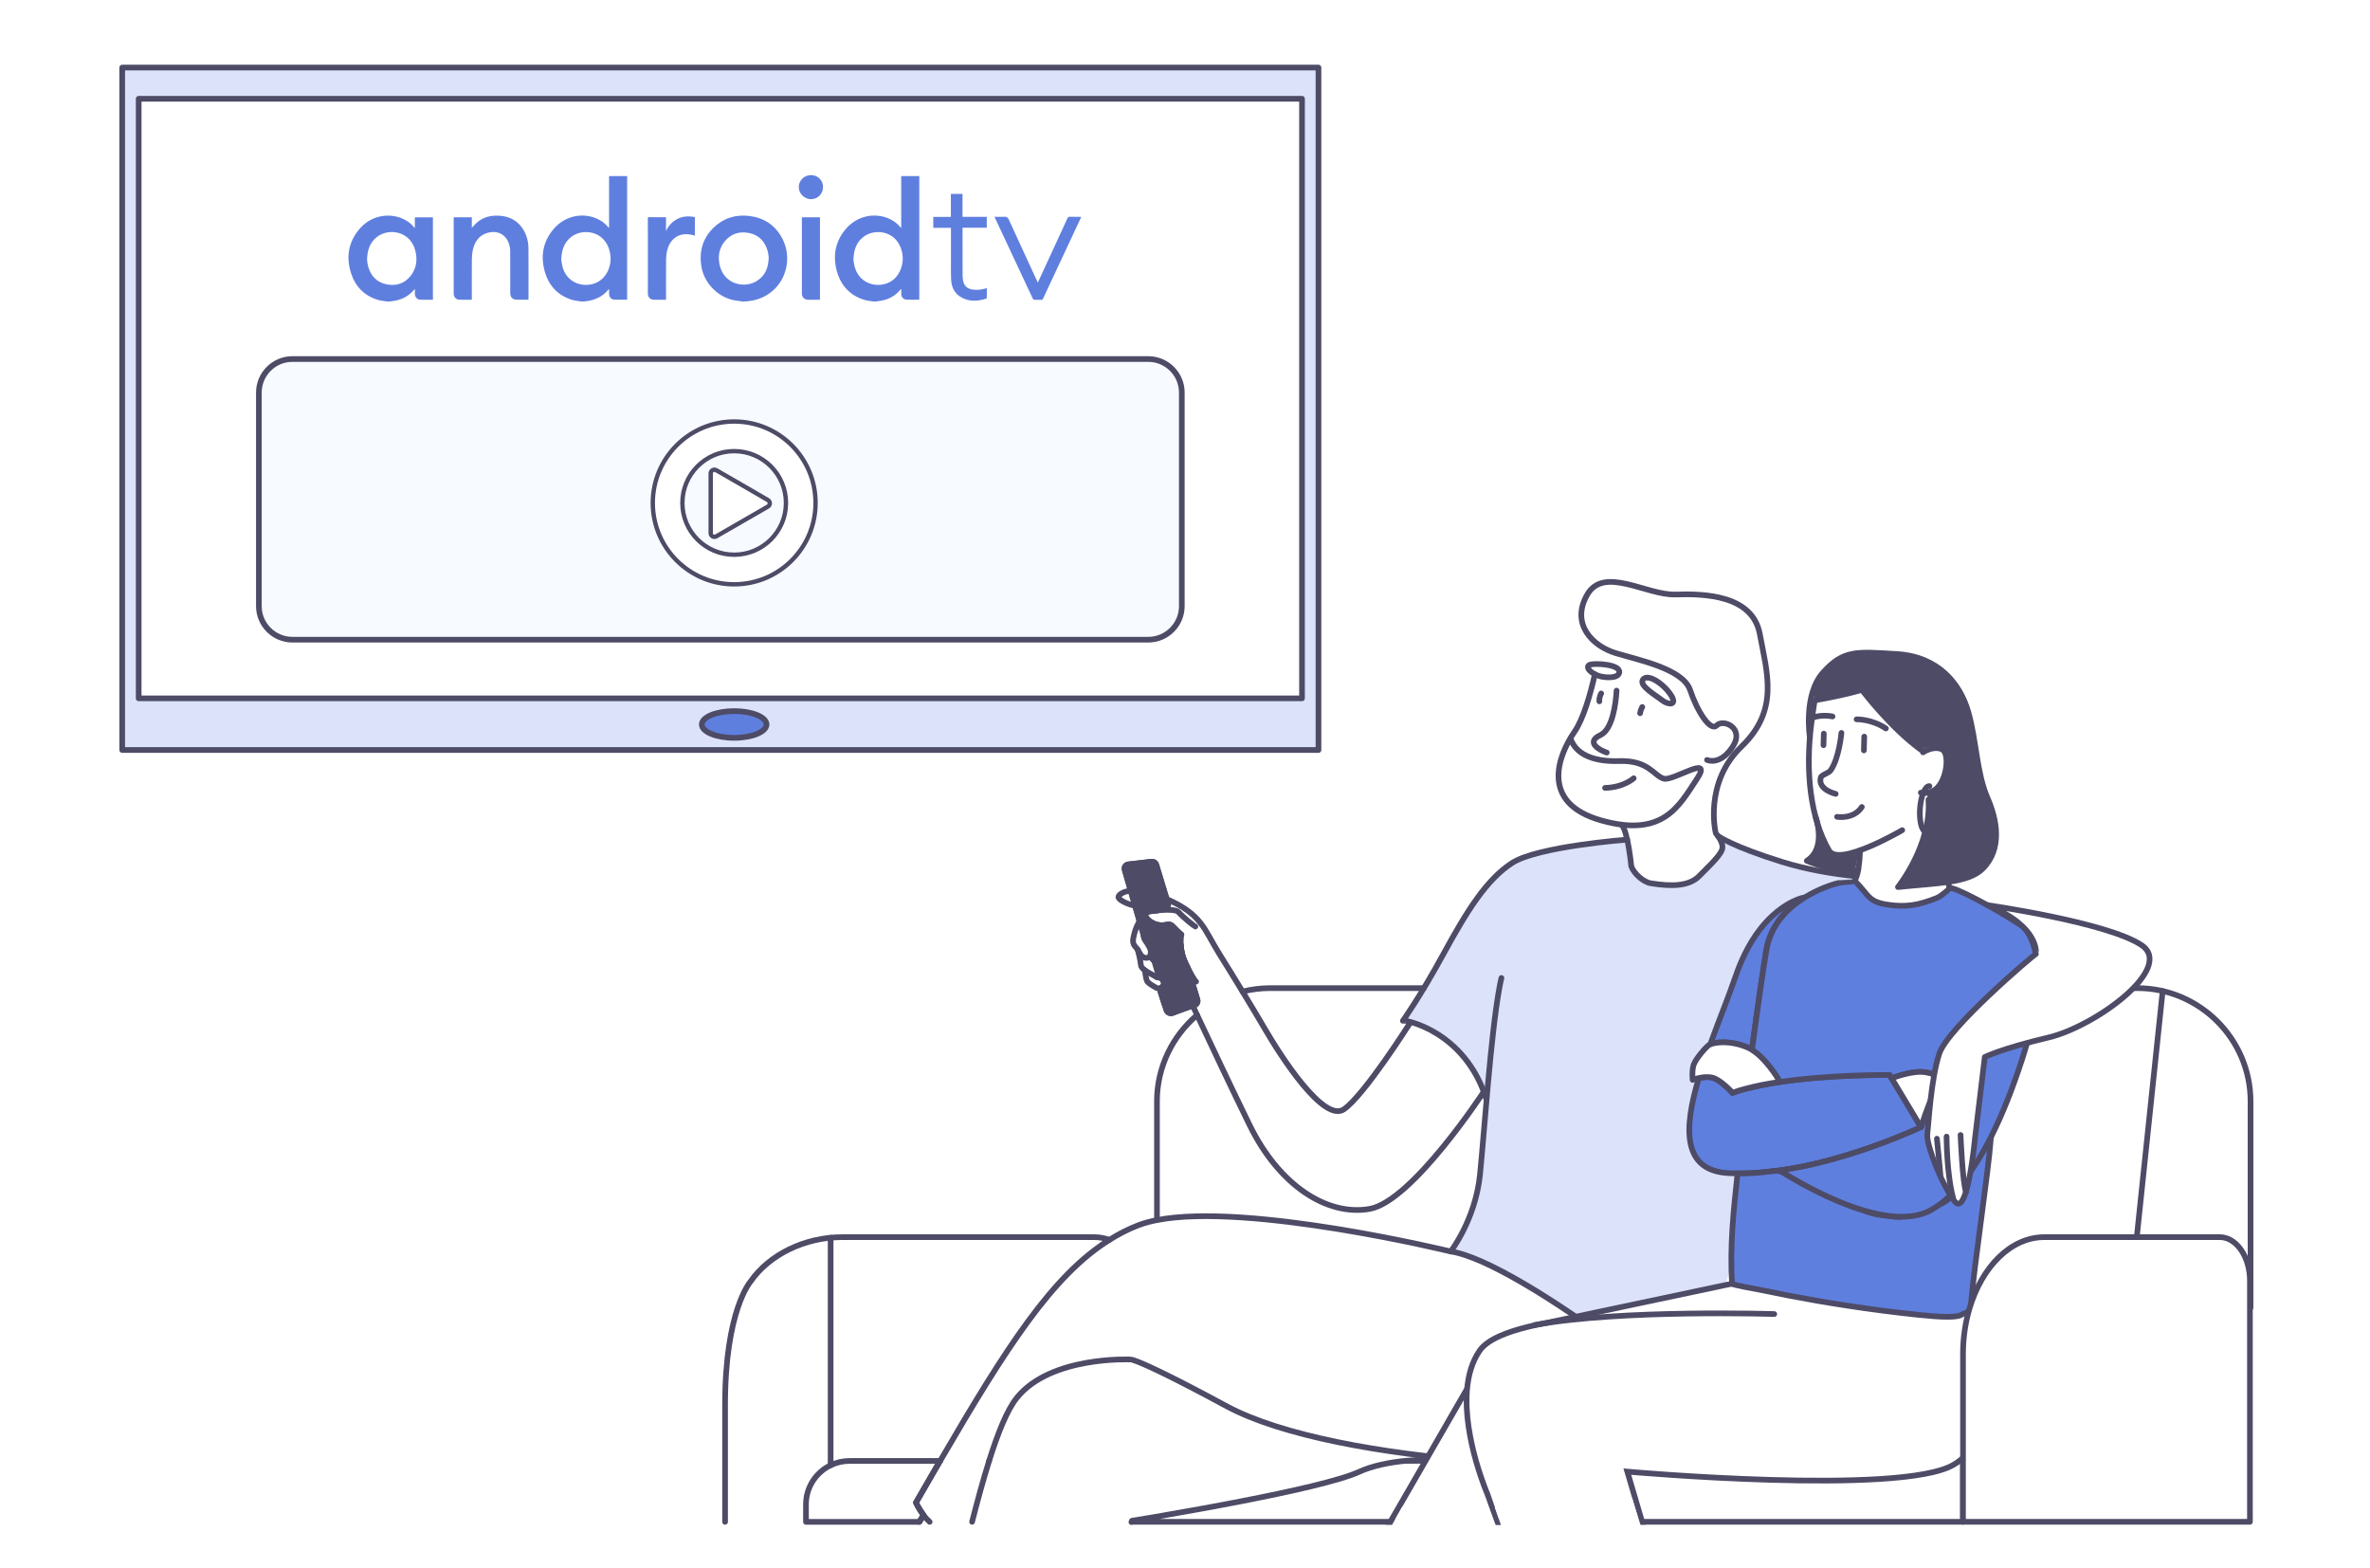 <svg width="544" height="360" viewBox="0 0 544 360" fill="none" xmlns="http://www.w3.org/2000/svg">
<path d="M544 0H0V360H544V0Z" fill="white"/>
<path d="M333.84 287.26C333.84 287.26 339.8 277.8 340.02 270.85L341.85 250.59L340.6 249.68C340.6 249.68 336.1 236.62 322.93 233.99L337.39 209.21C337.39 209.21 344.81 195.51 356.58 195.56C356.58 195.56 368.46 192.87 372.76 193.14C372.76 193.14 374.13 195.72 374.09 198.73C374.09 198.73 375.23 203.92 384.1 203.61C384.1 203.61 389.31 203.74 395.17 196.24L395.81 193.12C395.81 193.12 416.61 201.04 425.21 201.68L394.84 298.61L347.76 312.93L333.84 287.26Z" fill="#DBE2F9"/>
<path d="M360.41 302.26C360.41 302.26 350.7 303.42 344.21 306.39C341.62 307.56 339.54 309.03 338.8 310.83C338.8 310.83 337.59 312.09 336.3 318.87L326.98 334.15L326.97 334.16C326.96 334.15 326.96 334.16 326.96 334.16L324.2 335C324.2 335 319.04 334.61 308.24 338.73C308.24 338.73 297.51 341.84 285.08 344.57C285.05 344.58 285.02 344.59 285 344.59C279.11 345.89 272.82 347.1 267.13 347.85C267.1 347.86 267.07 347.86 267.05 347.87C264.42 348.21 261.92 348.46 259.63 348.57L259.39 349.33H213.63C212.1 347.95 210.96 346.37 210.94 344.71L227.03 317.3C227.03 317.3 244.1 284.94 265.26 280.13C265.36 280.1 265.45 280.08 265.56 280.07C265.62 280.06 265.68 280.04 265.74 280.03C266.51 279.86 267.3 279.74 268.09 279.66C268.2 279.65 268.3 279.63 268.41 279.62C268.41 279.62 287.3 279.07 309.33 282.5C309.44 282.51 309.55 282.53 309.65 282.55C313.09 283.09 316.61 283.74 320.15 284.5C320.22 284.51 320.3 284.53 320.36 284.54C325.04 285.55 329.73 286.75 334.32 288.2C336.16 288.78 337.98 289.4 339.77 290.06C339.77 290.06 344.19 291.77 349.04 294.24C349.06 294.25 349.08 294.26 349.1 294.27C352.14 295.83 355.34 297.67 357.72 299.6C357.72 299.61 357.73 299.61 357.73 299.61C358.85 300.46 359.77 301.37 360.41 302.26Z" fill="white"/>
<path d="M393.47 166.37C393.47 166.37 395.16 164.44 397.7 166.37C397.7 166.37 400.18 167.73 397.9 172.34C397.9 172.34 403.58 168.71 404.87 161.98C404.87 161.98 406.44 157.71 404.51 150.69C404.51 150.69 404.27 142.91 401.08 140.85C401.08 140.85 396.37 135.61 384.35 137.1L372.9 134.2C372.9 134.2 365.64 131.38 363.51 139.48C363.51 139.48 359.84 147.26 374.8 150.65C374.8 150.65 387.5 153.68 388.67 159.18C388.67 159.17 390.87 166.67 393.47 166.37Z" fill="white"/>
<path d="M367.1 148.59L366.42 151.98C366.42 151.98 363.41 152.75 365.8 154.4C365.8 154.4 366.56 156.38 364.49 162.02C364.49 162.02 362.67 167.66 361.01 169.19C361.01 169.19 353.59 178.54 361.74 185.11C361.74 185.11 367.02 189.3 372.74 189.02C372.74 189.02 374.72 194.78 374.63 198.33C374.63 198.33 375.88 203.73 383.7 202.76C383.7 202.76 389.83 203.61 394.83 195.3C394.83 195.3 395.39 192.8 393.3 191.47C393.3 191.47 391.73 182.2 396.12 175.31C396.12 175.31 399.99 168.74 397.13 166.97C397.13 166.97 394.71 165.28 392.9 167.25C392.9 167.25 389.76 165.8 387.26 157.62C387.26 157.62 385.34 153.79 376.71 152.1L367.1 148.59Z" fill="white"/>
<path d="M286.07 228.03C286.07 228.03 287.96 227.26 293.24 227.39L325.81 227.38L321.54 234.2C321.54 234.2 323.13 234.49 322.95 235.33C322.95 235.33 313.03 251.74 308.4 253.99C308.4 253.99 306.87 256.34 302.31 251.85C302.31 251.85 294.25 243.71 289.25 233.59L286.07 228.03Z" fill="white"/>
<path d="M332.99 286.59C332.99 286.59 339.67 279.67 340.1 260.99L340.97 252.37L340.37 251.61C340.37 251.61 330.49 267.53 320.01 275.15C320.01 275.15 312.51 282.85 298.61 273.66C298.61 273.66 292.73 269.59 288.09 261.49L274.55 233.6C274.55 233.6 266.49 240.01 266.29 249.36L266.05 279.63C266.05 279.63 278.48 278.02 289.39 279.55C289.39 279.55 305.23 280.72 321.11 284.39L332.99 286.59Z" fill="white"/>
<path d="M489.99 283.26L495.79 227.98C495.79 227.98 491.96 226.02 489.66 227.47C489.66 227.47 479.74 236.76 465.64 239.83C465.64 239.83 460.64 254.93 457.34 261.37L452.91 298.6C452.91 298.6 460.05 285.26 475.4 283.26H489.99Z" fill="white"/>
<path d="M209.77 344.8L211.47 347.76L210.44 349.32H185.43V344.56C186.8 334.49 195.26 335.75 195.26 335.75H214.85L209.77 344.8Z" fill="white"/>
<path d="M450.17 335.75L450.02 349.32H260.04C263.39 348.81 290.67 344.56 307.1 340.02C307.1 340.02 318 335.37 322.36 335.77L326.6 335.75H450.17Z" fill="white"/>
<path d="M189.94 284.87V335.87C184.67 339.74 184.46 344.58 184.46 344.58V349.31H166.96L166.93 335.34C166.07 318.36 168.12 307.82 168.12 307.82C169.81 285.73 189.94 284.87 189.94 284.87Z" fill="white"/>
<path d="M190.99 335.34V284.1H250C250 284.1 253.23 284.29 253.22 284.9C253.22 284.9 241.53 292.4 224.23 319.91L215.46 335L194.58 334.92C194.58 334.92 193.77 334.75 190.99 335.34Z" fill="white"/>
<path d="M491.12 283.26L496.97 227.61C496.97 227.61 519.6 232.4 516.06 260.89L516.44 283.26H491.12Z" fill="white"/>
<path d="M371.68 154.38C372.05 152.49 366.19 152.16 364.97 152.57C363.75 152.98 364.98 154.57 367.21 155.21C368.46 155.56 371.42 155.79 371.68 154.38Z" stroke="#4D4B66" stroke-width="1.3" stroke-miterlimit="10" stroke-linecap="round" stroke-linejoin="round"/>
<path d="M377.1 156.01C378.15 154.46 381.87 156.95 383.53 159.52C385.18 162.09 382.8 161.78 381.46 160.7C380.11 159.62 376.16 157.4 377.1 156.01Z" stroke="#4D4B66" stroke-width="1.3" stroke-miterlimit="10" stroke-linecap="round" stroke-linejoin="round"/>
<path d="M376.96 162.28C376.72 162.72 376.61 162.94 376.46 163.71" stroke="#4D4B66" stroke-width="1.3" stroke-miterlimit="10" stroke-linecap="round" stroke-linejoin="round"/>
<path d="M367.53 159.17C367.53 159.17 367.02 160 367.11 160.98" stroke="#4D4B66" stroke-width="1.3" stroke-miterlimit="10" stroke-linecap="round" stroke-linejoin="round"/>
<path d="M454.29 226.81H431.82" stroke="#4D4B66" stroke-width="1.3" stroke-miterlimit="10" stroke-linecap="round" stroke-linejoin="round"/>
<path d="M344.63 224.48C344.46 225.18 344.31 225.96 344.15 226.82C342.16 237.7 340.68 260.09 339.71 269.64C338.66 279.94 332.99 287.26 332.99 287.26" stroke="#4D4B66" stroke-width="1.3" stroke-miterlimit="10" stroke-linecap="round" stroke-linejoin="round"/>
<path d="M393.3 319.48C395.72 319.59 397.01 319.11 397.18 319.06C397.63 318.91 398.23 312.64 402.71 299.95C407.19 287.26 411.67 252.76 414.66 245.15C417.65 237.53 431.46 232.31 431.46 232.31L431.65 229.44L431.82 226.82L433.48 201.63C433.48 201.63 420.71 201.48 408.99 197.82C397.63 194.28 394.47 191.98 394.28 191.84C394.27 191.83 394.27 191.83 394.27 191.83" stroke="#4D4B66" stroke-width="1.3" stroke-miterlimit="10" stroke-linecap="round" stroke-linejoin="round"/>
<path d="M262.84 215.77C262.71 215.36 262.6 214.95 262.48 214.56C262.17 213.5 261.86 212.44 261.56 211.41C261.21 210.21 260.87 209.04 260.55 207.92C260.19 206.69 259.86 205.53 259.55 204.47C258.95 202.37 258.45 200.67 258.16 199.64C257.99 199.06 258.39 198.48 258.98 198.41L264.35 197.79C264.81 197.73 265.26 198.02 265.39 198.47L267.79 206.37L267.8 206.38L268.1 207.35C268.26 207.87 267.96 208.43 267.43 208.57C267.28 208.61 267.13 208.65 266.97 208.7C264.58 209.34 263.19 208.82 262.94 209.85C262.7 210.88 264.95 212.68 267.29 212.33C267.29 212.33 267.7 212.28 268.07 212.2C268.4 212.13 268.74 212.24 268.97 212.48C269.19 212.71 269.48 213.01 269.79 213.32C269.91 213.43 269.99 213.58 270.04 213.73L271.04 216.99C271.04 217 271.04 217 271.04 217C271.12 218.22 271.43 219.78 272.27 221.44C272.38 221.66 272.49 221.86 272.59 222.06L274.85 229.48C275 229.99 274.72 230.53 274.22 230.69C274.09 230.73 273.94 230.78 273.78 230.83C272.47 231.26 270.38 232.04 269.15 232.51C268.59 232.73 267.97 232.44 267.76 231.87C267.44 230.96 266.94 229.49 266.37 227.62C266.26 227.24 266.36 226.81 266.68 226.58C267 226.35 267.22 225.99 267.14 225.6C267.07 225.24 266.92 224.95 266.74 224.72C266.56 224.49 266.28 224.4 265.99 224.39C265.79 224.38 265.56 224.31 265.34 224.18" fill="#4D4B66"/>
<path d="M262.84 215.77C262.71 215.36 262.6 214.95 262.48 214.56C262.17 213.5 261.86 212.44 261.56 211.41C261.21 210.21 260.87 209.04 260.55 207.92C260.19 206.69 259.86 205.53 259.55 204.47C258.95 202.37 258.45 200.67 258.16 199.64C257.99 199.06 258.39 198.48 258.98 198.41L264.35 197.79C264.81 197.73 265.26 198.02 265.39 198.47L267.79 206.37L267.8 206.38L268.1 207.35C268.26 207.87 267.96 208.43 267.43 208.57C267.28 208.61 267.13 208.65 266.97 208.7C264.58 209.34 263.19 208.82 262.94 209.85C262.7 210.88 264.95 212.68 267.29 212.33C267.29 212.33 267.7 212.28 268.07 212.2C268.4 212.13 268.74 212.24 268.97 212.48C269.19 212.71 269.48 213.01 269.79 213.32C269.91 213.43 269.99 213.58 270.04 213.73L271.04 216.99C271.04 217 271.04 217 271.04 217C271.12 218.22 271.43 219.78 272.27 221.44C272.38 221.66 272.49 221.86 272.59 222.06L274.85 229.48C275 229.99 274.72 230.53 274.22 230.69C274.09 230.73 273.94 230.78 273.78 230.83C272.47 231.26 270.38 232.04 269.15 232.51C268.59 232.73 267.97 232.44 267.76 231.87C267.44 230.96 266.94 229.49 266.37 227.62C266.26 227.24 266.36 226.81 266.68 226.58C267 226.35 267.22 225.99 267.14 225.6C267.07 225.24 266.92 224.95 266.74 224.72C266.56 224.49 266.28 224.4 265.99 224.39C265.79 224.38 265.56 224.31 265.34 224.18" stroke="#4D4B66" stroke-width="1.3" stroke-miterlimit="10"/>
<path d="M262.84 215.77C262.71 215.36 262.6 214.95 262.48 214.56C262.17 213.5 261.86 212.44 261.56 211.41C261.21 210.21 260.87 209.04 260.55 207.92C260.19 206.69 259.86 205.53 259.55 204.47C258.95 202.37 258.45 200.67 258.16 199.64C257.99 199.06 258.39 198.48 258.98 198.41L264.35 197.79C264.81 197.73 265.26 198.02 265.39 198.47L267.79 206.37L267.8 206.38L268.1 207.35C268.26 207.87 267.96 208.43 267.43 208.57C267.28 208.61 267.13 208.65 266.97 208.7C264.58 209.34 263.19 208.82 262.94 209.85C262.7 210.88 264.95 212.68 267.29 212.33C267.29 212.33 267.7 212.28 268.07 212.2C268.4 212.13 268.74 212.24 268.97 212.48C269.19 212.71 269.48 213.01 269.79 213.32C269.91 213.43 269.99 213.58 270.04 213.73L271.04 216.99C271.04 217 271.04 217 271.04 217C271.12 218.22 271.43 219.78 272.27 221.44C272.38 221.66 272.49 221.86 272.59 222.06L274.85 229.48C275 229.99 274.72 230.53 274.22 230.69C274.09 230.73 273.94 230.78 273.78 230.83C272.47 231.26 270.38 232.04 269.15 232.51C268.59 232.73 267.97 232.44 267.76 231.87C267.44 230.96 266.94 229.49 266.37 227.62C266.26 227.24 266.36 226.81 266.68 226.58C267 226.35 267.22 225.99 267.14 225.6C267.07 225.24 266.92 224.95 266.74 224.72C266.56 224.49 266.28 224.4 265.99 224.39C265.79 224.38 265.56 224.31 265.34 224.18" stroke="#4D4B66" stroke-width="1.3" stroke-miterlimit="10" stroke-linecap="round" stroke-linejoin="round"/>
<path d="M260.74 207.95C260.68 207.94 260.62 207.94 260.56 207.91C258.8 207.59 256.51 206.47 256.73 205.79C256.85 205.42 257.65 204.62 259.56 204.45" stroke="#4D4B66" stroke-width="1.3" stroke-miterlimit="10" stroke-linecap="round" stroke-linejoin="round"/>
<path d="M274.54 225.31C274.54 225.31 274.21 225.25 272.59 222.07C272.59 222.07 271.04 219.33 271.05 216.99C270.94 215.46 271.19 214.48 271.19 214.48C270.87 214.3 269.45 212.9 269.02 212.47" stroke="#4D4B66" stroke-width="1.3" stroke-miterlimit="10" stroke-linecap="round" stroke-linejoin="round"/>
<path d="M262.85 209.41C264 209.14 269.55 208.3 270.51 209.36C271.79 210.77 274.13 212.59 274.38 212.67" stroke="#4D4B66" stroke-width="1.3" stroke-miterlimit="10" stroke-linecap="round" stroke-linejoin="round"/>
<path d="M262.49 214.56C262.34 215.35 263.45 216.56 263.93 217.6C264.23 218.22 264.24 219.01 263.92 219.48C263.72 219.79 263.37 219.95 262.87 219.85C261.82 219.61 261.67 218.77 261.13 217.96C261.03 217.81 260.91 217.65 260.77 217.5C259.89 216.57 259.94 215.93 260.39 214.21C260.67 213.11 261.21 212.05 261.55 211.41" stroke="#4D4B66" stroke-width="1.3" stroke-miterlimit="10" stroke-linecap="round" stroke-linejoin="round"/>
<path d="M264.16 218.62C264.16 218.62 264.01 219.33 264.32 219.94C264.64 220.55 266.52 221.59 267.1 222.62C267.51 223.32 267.07 224.15 266.37 224.36" stroke="#4D4B66" stroke-width="1.3" stroke-miterlimit="10" stroke-linecap="round" stroke-linejoin="round"/>
<path d="M265.32 224.18C264.6 223.75 263.53 223.25 262.78 222.7C262.27 222.32 261.89 221.92 261.87 221.49C261.81 220.43 261.14 217.95 261.14 217.95" stroke="#4D4B66" stroke-width="1.3" stroke-miterlimit="10" stroke-linecap="round" stroke-linejoin="round"/>
<path d="M262.79 222.7C262.79 222.7 262.99 224.35 263.21 225.01C263.44 225.69 264.68 226.28 265.38 226.72C265.6 226.85 265.86 226.87 266.12 226.83" stroke="#4D4B66" stroke-width="1.3" stroke-miterlimit="10" stroke-linecap="round" stroke-linejoin="round"/>
<path d="M166.43 349.32V322.49C166.43 300.77 172.26 294.18 172.26 294.18C176.56 287.94 184.79 283.97 193.28 283.97H251.18C252.4 283.97 253.55 284.19 254.63 284.6" stroke="#4D4B66" stroke-width="1.3" stroke-miterlimit="10" stroke-linecap="round" stroke-linejoin="round"/>
<path d="M190.66 336.31V284.1" stroke="#4D4B66" stroke-width="1.3" stroke-miterlimit="10" stroke-linecap="round" stroke-linejoin="round"/>
<path d="M215.79 335.33C215.34 336.1 214.9 336.87 214.44 337.65C213.99 338.43 213.53 339.23 213.07 340.02C212.61 340.81 212.15 341.62 211.68 342.43C211.21 343.24 210.73 344.07 210.25 344.9C210.25 344.9 210.77 346.11 211.97 347.75C211.97 347.75 211.97 347.75 211.97 347.76C211.92 347.84 211.59 348.41 211.05 349.32H185V345.3C185 341.36 187.32 337.93 190.67 336.32H190.68C191.98 335.69 193.43 335.34 194.96 335.34H215.79V335.33Z" stroke="#4D4B66" stroke-width="1.3" stroke-miterlimit="10" stroke-linecap="round" stroke-linejoin="round"/>
<path d="M273.77 230.83C274.08 231.48 274.41 232.21 274.78 232.99C277.77 239.35 282.58 249.56 286.85 258.28C293.62 272.12 304.62 279.18 314.37 277.49C324.12 275.8 340.6 250.56 340.6 250.56" stroke="#4D4B66" stroke-width="1.3" stroke-miterlimit="10" stroke-linecap="round" stroke-linejoin="round"/>
<path d="M267.81 206.37C275.92 209.91 276.37 213.32 279.8 218.82C281.55 221.63 283.39 224.59 285.21 227.6C286.97 230.48 288.72 233.41 290.41 236.29C293.84 242.19 303.83 257.88 308.51 254.6C313.19 251.32 323.54 234.99 323.54 234.99" stroke="#4D4B66" stroke-width="1.3" stroke-miterlimit="10" stroke-linecap="round" stroke-linejoin="round"/>
<path d="M285.2 227.6C287.23 227.09 289.36 226.81 291.56 226.81H326.84" stroke="#4D4B66" stroke-width="1.3" stroke-miterlimit="10" stroke-linecap="round" stroke-linejoin="round"/>
<path d="M265.56 280.04V252.81C265.56 244.9 269.15 237.78 274.77 233" stroke="#4D4B66" stroke-width="1.3" stroke-miterlimit="10" stroke-linecap="round" stroke-linejoin="round"/>
<path d="M489.2 226.81H490.59C504.89 226.81 516.58 238.5 516.58 252.8V300.15" stroke="#4D4B66" stroke-width="1.3" stroke-miterlimit="10" stroke-linecap="round" stroke-linejoin="round"/>
<path d="M496.41 227.48L490.46 284.04" stroke="#4D4B66" stroke-width="1.3" stroke-miterlimit="10" stroke-linecap="round" stroke-linejoin="round"/>
<path d="M213.39 349.32C212.79 348.77 212.3 348.24 211.96 347.76" stroke="#4D4B66" stroke-width="1.3" stroke-miterlimit="10" stroke-linecap="round" stroke-linejoin="round"/>
<path d="M227.03 335.34C229.05 328.93 231.16 323.63 233.39 320.86C241.15 311.16 259.52 312.05 259.52 312.05C259.52 312.05 259.75 312.01 261.14 312.55C262.34 313.02 264.38 313.91 267.86 315.63C271.07 317.21 275.5 319.5 281.61 322.8C287.88 326.18 296.83 328.9 306.8 330.96C317.2 333.11 328.72 334.56 339.48 335.34H371.2C377.11 334.64 381.44 332.97 384.64 330.96C392.26 326.17 393.3 319.48 393.3 319.48C389.41 319.3 382.6 317.62 372.85 310.25C357.02 298.3 340.6 288.3 332.98 287.26C332.98 287.26 286.66 275.95 265.56 280.05C263.93 280.37 262.44 280.78 261.14 281.29C258.88 282.18 256.72 283.28 254.64 284.6H254.63C241.51 292.82 230.97 309.3 215.79 335.35" stroke="#4D4B66" stroke-width="1.3" stroke-miterlimit="10" stroke-linecap="round" stroke-linejoin="round"/>
<path d="M450.57 335.17V349.31H260.04C259.82 349.35 259.7 349.37 259.7 349.37C259.71 349.35 259.72 349.33 259.72 349.31C259.76 349.23 259.78 349.14 259.82 349.06C259.82 349.06 260.29 348.99 261.15 348.85C262.4 348.65 264.46 348.3 267.06 347.85C267.09 347.84 267.12 347.84 267.14 347.83C271.87 347.02 278.37 345.86 285.01 344.57C285.04 344.57 285.07 344.56 285.09 344.55C296.09 342.41 307.48 339.88 311.93 337.85C315 336.45 318.83 335.68 322.6 335.31H427.3L449.93 335.15H450.57V335.17Z" stroke="#4D4B66" stroke-width="1.3" stroke-miterlimit="10" stroke-linecap="round" stroke-linejoin="round"/>
<path d="M338.56 335.43C338.56 335.43 338.19 335.39 337.53 335.33C335.14 335.11 328.94 334.69 322.61 335.33" stroke="#4D4B66" stroke-width="1.3" stroke-miterlimit="10" stroke-linecap="round" stroke-linejoin="round"/>
<path d="M227.04 335.33C225.68 339.63 224.38 344.43 223.13 349.31" stroke="#4D4B66" stroke-width="1.3" stroke-miterlimit="10" stroke-linecap="round" stroke-linejoin="round"/>
<path d="M211.04 349.32C211.58 348.41 211.92 347.84 211.96 347.76C211.96 347.75 211.96 347.75 211.96 347.75C210.76 346.11 210.24 344.9 210.24 344.9C210.72 344.07 211.2 343.24 211.67 342.43C212.14 341.62 212.6 340.82 213.06 340.02C213.52 339.23 213.98 338.43 214.43 337.65C214.88 336.88 215.32 336.11 215.78 335.34V335.33" stroke="#4D4B66" stroke-width="1.3" stroke-miterlimit="10" stroke-linecap="round" stroke-linejoin="round"/>
<path d="M373.5 192.72C373.5 192.72 352.98 194.28 347.11 198.06C341.24 201.84 336.76 209.01 331.38 218.87C326.01 228.73 321.82 234.6 322.02 234.3C322.22 234 336.25 236.49 341.2 252.38" stroke="#4D4B66" stroke-width="1.3" stroke-miterlimit="10" stroke-linecap="round" stroke-linejoin="round"/>
<path d="M366.08 154.76C365.07 159.27 363.48 164.96 361.37 168.02C357.73 173.31 353.29 184.29 367.52 188.31C381.74 192.33 385.38 185.01 389.43 178.91C393.47 172.81 384.15 179.33 381.91 178.73C379.67 178.13 378.44 174.48 371.74 174.69C365.04 174.92 361.58 172.69 360.55 169.64" stroke="#4D4B66" stroke-width="1.3" stroke-miterlimit="10" stroke-linecap="round" stroke-linejoin="round"/>
<path d="M368.81 172.74C367.43 172.31 363.7 170.43 367.38 168.71C370.09 167.44 370.9 161.59 371.06 158.52" stroke="#4D4B66" stroke-width="1.3" stroke-miterlimit="10" stroke-linecap="round" stroke-linejoin="round"/>
<path d="M374.99 178.64C374.99 178.64 372.73 180.74 368.42 180.85" stroke="#4D4B66" stroke-width="1.3" stroke-miterlimit="10" stroke-linecap="round" stroke-linejoin="round"/>
<path d="M391.82 174.43C391.82 174.43 394.79 175.87 397.73 171.37C400.48 167.17 395.63 164.92 394.06 166.5C392.58 168 389.58 163.27 387.94 158.39C386.3 153.52 376.14 151.52 370.85 149.91C365.56 148.3 360.47 143.24 364.31 136.52C368.15 129.8 377.92 136.68 384.62 136.46C391.32 136.24 402.29 136.61 403.94 145.54C405.59 154.47 408.45 162.99 399.75 171.35C391.04 179.7 393.78 191.13 393.85 191.28C393.92 191.43 395.92 193.53 395.21 195.18C394.54 196.76 391.69 199.38 390.04 201.07C387.75 203.41 383.85 203.54 378.9 202.74C377.16 202.46 374.98 200.44 374.44 198.83C374.44 198.83 373.66 190.65 372.17 189.27" stroke="#4D4B66" stroke-width="1.3" stroke-miterlimit="10" stroke-linecap="round" stroke-linejoin="round"/>
<path d="M345.29 349.32H319.13L326.96 335.75L327.2 335.33L327.37 335.04L327.82 334.25L336.69 318.87L336.73 319.04L341.34 335.33L341.46 335.75L345.29 349.32Z" fill="white" stroke="#4D4B66" stroke-width="1.3" stroke-miterlimit="10"/>
<path d="M450.57 334.64C450.37 334.82 450.15 335.01 449.92 335.18C449.67 335.38 449.41 335.57 449.15 335.75C448.92 335.91 448.67 336.06 448.42 336.21C436.26 343.36 373.53 337.79 373.53 337.79L376.92 349.32H343.6C342.25 345.4 341.42 342.96 341.42 342.96C341.42 342.96 340.15 340.03 338.92 335.76C338.87 335.62 338.84 335.48 338.79 335.35C338.79 335.33 338.79 335.31 338.78 335.29C337.48 330.67 336.28 324.62 336.73 319.06C337 315.73 337.86 312.58 339.64 310.01C340.53 308.72 342.16 307.6 344.33 306.63C346.13 305.84 348.31 305.14 350.76 304.54H350.77C350.79 304.53 350.8 304.53 350.82 304.53L350.88 304.51C352.28 304.17 353.78 303.86 355.34 303.57C355.38 303.57 355.41 303.56 355.45 303.55L361.68 302.23L395.98 294.98L397.58 294.65L404.16 295.22L452.4 299.44C452.4 299.44 452.52 299.76 452.72 300.36C454.25 304.97 460.47 325.83 450.57 334.64Z" fill="white" stroke="#4D4B66" stroke-width="1.3" stroke-miterlimit="10"/>
<path d="M446.75 203.25L447.39 204.78C447.39 204.78 443.56 208.61 435.74 208.93C435.74 208.93 429.41 209.33 424.7 204.46C424.7 204.46 427.78 201.2 427.37 194.58C427.37 194.58 421.23 197.84 419.86 194.58C419.86 194.58 414.47 186.71 415.99 168.39L416.83 161.18L427.1 158.92C427.1 158.92 438.23 170.77 440.7 172.23L441.3 173.09C441.3 173.09 447.1 170.11 446.18 174.7C446.18 174.7 447.67 180.79 441.26 181.63C441.26 181.63 443.92 181.19 443.57 185.38C443.57 185.38 442.35 195.65 435.33 203.35L446.75 203.25Z" fill="white"/>
<path d="M447.18 202.45C447.59 204.72 447.98 204.84 447.98 204.84C433.9 215 423.95 204.56 423.95 204.56C425.59 202.29 426.66 202.26 426.96 195.16" stroke="#4D4B66" stroke-width="1.3" stroke-miterlimit="10" stroke-linecap="round" stroke-linejoin="round"/>
<path d="M436.63 190.55C436.63 190.55 422.07 199.11 419.83 195.22C415.56 187.81 414.35 177.2 415.75 166.23C415.85 165.5 415.94 164.79 416.03 164.11C416.2 162.88 416.37 161.75 416.53 160.76L416.54 160.72" stroke="#4D4B66" stroke-width="1.3" stroke-miterlimit="10" stroke-linecap="round" stroke-linejoin="round"/>
<path d="M441.4 172.69C441.4 172.69 443.73 171.08 445.74 172C447.75 172.92 446.78 180.2 443.64 181.55C442.33 182.11 441.46 182.12 440.9 181.94" stroke="#4D4B66" stroke-width="1.3" stroke-miterlimit="10" stroke-linecap="round" stroke-linejoin="round"/>
<path d="M418.63 168.39L418.56 171.05" stroke="#4D4B66" stroke-width="1.3" stroke-miterlimit="10" stroke-linecap="round" stroke-linejoin="round"/>
<path d="M427.91 169.08L427.83 172.24" stroke="#4D4B66" stroke-width="1.3" stroke-miterlimit="10" stroke-linecap="round" stroke-linejoin="round"/>
<path d="M420.63 164.46C420.63 164.46 418.37 163.9 416 164.74" stroke="#4D4B66" stroke-width="1.3" stroke-miterlimit="10" stroke-linecap="round" stroke-linejoin="round"/>
<path d="M426.16 165.11C426.16 165.11 429.6 165.01 432.88 167.21" stroke="#4D4B66" stroke-width="1.3" stroke-miterlimit="10" stroke-linecap="round" stroke-linejoin="round"/>
<path d="M422.67 168.23C422.67 168.23 422.16 174 420.23 176.78C419.71 177.53 418.44 177.67 417.96 178.38C417.08 181.25 421.35 182.22 421.35 182.22" stroke="#4D4B66" stroke-width="1.3" stroke-miterlimit="10" stroke-linecap="round" stroke-linejoin="round"/>
<path d="M421.67 187.49C421.67 187.49 425.46 188.15 427.36 185.23" stroke="#4D4B66" stroke-width="1.3" stroke-miterlimit="10" stroke-linecap="round" stroke-linejoin="round"/>
<path d="M429.69 157.6C429.69 157.6 425.72 159.15 416.53 160.76" stroke="#4D4B66" stroke-width="1.3" stroke-miterlimit="10" stroke-linecap="round" stroke-linejoin="round"/>
<path d="M427.63 158.68C427.63 158.68 434.04 167.14 441.02 172.17" stroke="#4D4B66" stroke-width="1.3" stroke-miterlimit="10" stroke-linecap="round" stroke-linejoin="round"/>
<path d="M415.43 169.26C415.43 169.26 413.86 159.41 418.51 154.31C423.16 149.2 426.02 149.54 435.46 150.13C444.9 150.72 449.91 156.87 451.79 163.41C453.67 169.96 453.7 177.42 456.2 183.15C458.38 188.15 459.69 194.81 455.1 199.4C451.74 202.75 444.35 202.69 435.65 203.61C435.65 203.61 443.4 193.96 442.65 183.53" stroke="#4D4B66" stroke-width="1.3" stroke-miterlimit="10" stroke-linecap="round" stroke-linejoin="round"/>
<path d="M416.72 187.43C416.72 187.43 419.39 194.66 414.72 197.59C414.72 197.59 422.65 200.91 426.54 199.61" stroke="#4D4B66" stroke-width="1.3" stroke-miterlimit="10" stroke-linecap="round" stroke-linejoin="round"/>
<path d="M417.83 193.37C417.83 193.37 417.28 195.95 415.73 197.44C415.73 197.44 423.23 200.66 425.92 199.21L426.54 195.95C426.54 195.95 422.56 196.89 421.13 196.48C421.13 196.48 419.94 196.27 418.09 192.81L417.83 193.37Z" fill="#4D4B66"/>
<path d="M416.54 160.24C416.54 160.24 421.62 159.92 427.84 157.86C427.84 157.86 431.76 165.72 441.35 171.93C441.35 171.93 447.96 168.87 447.11 176.48C447.11 176.48 446.38 181.47 442.35 182.22C442.35 182.22 443.7 190.12 440.14 196.23C440.14 196.23 436.83 203.25 436.46 203.13C436.46 203.13 456.05 203.61 457.18 195.79C457.18 195.79 459.8 190.39 455.16 181.84L451.98 165.42C451.98 165.42 450.13 151.89 437.03 150.68C437.03 150.68 421.77 147.7 418.63 154.51C418.63 154.52 415.67 158.18 416.54 160.24Z" fill="#4D4B66"/>
<path d="M444.12 182.59C444.28 183.49 444.34 184.61 444.25 185.81C444.03 188.7 443.06 190.99 442.09 190.91C441.11 190.84 440.5 188.43 440.71 185.54C440.93 182.65 441.9 180.36 442.87 180.44" stroke="#4D4B66" stroke-width="1.3" stroke-miterlimit="10" stroke-linecap="round" stroke-linejoin="round"/>
<path d="M414.24 205.96C410.4 208.32 406.4 212.17 405.4 218.18C404.73 222.23 403.46 230.84 402.12 240.92C401.82 240.74 401.52 240.58 401.21 240.45C399.73 239.81 398.31 239.48 397.05 239.34C396.64 239.3 396.25 239.27 395.88 239.26C394.29 239.2 393.08 239.45 392.56 239.71C394.55 234.24 396.76 228.83 398.33 224.25C403.77 208.3 413.37 206.12 414.24 205.96Z" fill="#5F7FDF" stroke="#4D4B66" stroke-width="1.3" stroke-miterlimit="10"/>
<path d="M440.94 258.72C440.94 258.72 424.55 266.47 408.5 268.65C408.49 268.65 408.49 268.65 408.49 268.65C405.18 269.1 401.89 269.36 398.77 269.33H398.73C398.12 269.33 397.51 269.31 396.91 269.28C385.99 268.77 386.51 258.89 389.93 247.47C390.53 247.34 391.28 247.21 392.05 247.23C392.15 247.24 392.24 247.24 392.33 247.24C392.48 247.25 392.62 247.27 392.77 247.3C394.52 247.59 396.95 250.11 397.64 250.85C397.66 250.84 397.68 250.84 397.69 250.83C397.7 250.84 397.71 250.85 397.72 250.85C398.66 250.49 399.76 250.16 400.96 249.85C400.98 249.84 400.98 249.84 401 249.84C403.36 249.22 405.97 248.72 408.66 248.32C420.45 246.57 433.73 246.73 433.73 246.73L434.19 247.49L440.94 258.72Z" fill="#5F7FDF" stroke="#4D4B66" stroke-width="1.3" stroke-miterlimit="10"/>
<path d="M452.31 299.97C452.23 300.35 452.09 300.71 451.83 300.99C451.44 301.42 450.78 301.42 450.31 301.74C449.21 302.48 445.6 302.35 440.45 301.81C434.9 301.23 429.37 300.52 423.86 299.67C419.45 299 415.05 298.24 410.67 297.4C408.48 296.98 406.29 296.54 404.11 296.08C403.5 295.95 397.6 294.95 397.58 294.63C397.01 286.2 397.92 277.75 398.83 269.36C401.41 269.37 403.99 269.2 406.54 268.86C407.16 268.78 407.79 268.69 408.4 268.81C408.96 268.92 409.47 269.2 409.97 269.47C414.96 272.2 420.11 274.65 425.37 276.81C430.55 278.94 429.37 278.57 434.92 279.28C437.73 279.64 442.66 277.3 445.33 276.39C449.82 274.86 454.14 264.77 457.02 260.99C456.26 270.12 453.2 289.93 452.44 299.06C452.4 299.36 452.37 299.67 452.31 299.97Z" fill="#5F7FDF" stroke="#4D4B66" stroke-width="1.3" stroke-miterlimit="10"/>
<path d="M467.73 229.39C467.62 230.76 467.38 232.21 466.95 233.74C463.65 245.71 458.9 259.6 452.26 269C449.64 272.71 446.73 275.71 443.49 277.61C432.21 284.24 409.27 269.11 408.49 268.66C424.54 266.47 440.93 258.73 440.93 258.73C442.09 254.97 443.72 250.95 445.31 247.38L450.68 236.38C450.36 236.97 447.87 241.6 445.31 247.38C445.1 247.2 444.86 246.7 442.13 246.16C439.23 245.58 434.59 247.36 434.2 247.51L433.74 246.75C433.74 246.75 420.46 246.59 408.67 248.34C405.98 248.74 403.37 249.23 401.01 249.86C400.99 249.87 400.99 249.87 400.97 249.87C400.96 249.86 400.97 249.85 400.97 249.84C403.31 249.22 405.91 248.73 408.58 248.34C407.77 246.98 405.17 242.86 402.1 240.98C402.11 240.97 402.11 240.96 402.11 240.94C402.12 240.94 402.13 240.95 402.15 240.96C403.49 230.88 404.76 222.25 405.43 218.2C406.42 212.19 410.43 208.34 414.29 205.97C415.8 205.04 417.29 204.34 418.56 203.81C419 203.63 419.42 203.48 419.8 203.34C419.97 203.28 420.13 203.22 420.29 203.17C420.38 203.14 420.48 203.11 420.58 203.08C420.73 203.03 420.87 202.99 420.99 202.95C421.62 202.77 422.04 202.66 422.19 202.63C422.2 202.62 425.89 202.38 425.92 202.39C429.01 205.47 428.76 206.99 433.33 207.66C437.47 208.27 440.36 207.8 444.63 206.09C445.54 205.73 447.2 204.24 447.51 203.9C448.13 203.24 457.99 208.48 463.96 212.44H464C464.39 212.61 468.8 215.98 467.73 229.39Z" fill="#5F7FDF" stroke="#4D4B66" stroke-width="1.3" stroke-miterlimit="10"/>
<path d="M445.32 247.37C443.73 250.94 442.1 254.96 440.94 258.72L434.2 247.5C434.6 247.35 439.23 245.57 442.13 246.15C444.87 246.7 445.11 247.2 445.32 247.37Z" fill="white" stroke="#4D4B66" stroke-width="1.3" stroke-miterlimit="10" stroke-linecap="round" stroke-linejoin="round"/>
<path d="M408.58 248.32C405.9 248.71 403.31 249.21 400.97 249.82C400.95 249.83 400.94 249.83 400.92 249.83C399.72 250.14 398.63 250.47 397.69 250.83C396.97 250.05 394.58 247.6 392.85 247.31C392.82 247.31 392.8 247.3 392.77 247.3C392.62 247.27 392.48 247.25 392.33 247.24C392.24 247.23 392.15 247.23 392.05 247.23C391.25 247.2 390.47 247.32 389.85 247.46C389.06 247.65 388.52 247.87 388.52 247.87C388.52 247.87 388.29 245.58 388.81 244.26C389.33 242.94 391.62 240.22 392.45 239.74H392.46C392.49 239.72 392.52 239.71 392.56 239.7C392.55 239.71 392.55 239.74 392.54 239.75C392.98 239.5 394.22 239.21 395.88 239.25C396.25 239.26 396.65 239.29 397.05 239.33C398.29 239.48 399.68 239.81 401.13 240.43C401.45 240.57 401.76 240.73 402.07 240.93C402.08 240.94 402.09 240.95 402.11 240.96C405.17 242.84 407.77 246.96 408.58 248.32Z" fill="white" stroke="#4D4B66" stroke-width="1.3" stroke-miterlimit="10" stroke-linecap="round" stroke-linejoin="round"/>
<path d="M456.2 207.76C456.2 207.76 483.8 211.72 491.56 216.94C499.32 222.16 480.96 235.6 470.21 238.14C459.46 240.68 455.58 242.62 455.58 242.62L453.34 261.23C453.34 261.23 451.65 279.35 448.76 275.86C445.88 272.37 442.09 262.72 442.39 260.33C442.69 257.94 443.18 247.84 445.13 241.87C447.07 235.9 466.71 219.27 467.31 218.97C467.3 218.96 468.43 212.77 456.2 207.76Z" fill="white" stroke="#4D4B66" stroke-width="1.3" stroke-miterlimit="10" stroke-linecap="round" stroke-linejoin="round"/>
<path d="M516.44 293.92V349.31H450.58V310.82C450.58 307.11 451.11 303.57 452.07 300.35C454.92 290.74 461.56 283.97 469.25 283.97H509.52C509.8 283.97 510.08 284 510.35 284.04C513.76 284.63 516.44 288.86 516.44 293.92Z" fill="white" stroke="#4D4B66" stroke-width="1.3" stroke-miterlimit="10" stroke-linecap="round" stroke-linejoin="round"/>
<path d="M444.59 261.37C444.69 262.07 445.39 269.63 445.39 269.63" stroke="#4D4B66" stroke-width="1.3" stroke-miterlimit="10" stroke-linecap="round" stroke-linejoin="round"/>
<path d="M446.81 260.89C446.81 260.89 446.81 269.43 448.3 274.94" stroke="#4D4B66" stroke-width="1.3" stroke-miterlimit="10" stroke-linecap="round" stroke-linejoin="round"/>
<path d="M450.02 260.52C450.02 260.52 450.47 271.66 451.29 273.63" stroke="#4D4B66" stroke-width="1.3" stroke-miterlimit="10" stroke-linecap="round" stroke-linejoin="round"/>
<path d="M294.18 172.15H28.05V15.51H302.64V172.15H294.18Z" fill="#DBE2F9" stroke="#4D4B66" stroke-width="1.3" stroke-miterlimit="10" stroke-linecap="round" stroke-linejoin="round"/>
<path d="M291.82 160.29H31.83V22.67H298.86V160.29H291.82Z" fill="white" stroke="#4D4B66" stroke-width="1.3" stroke-miterlimit="10" stroke-linecap="round" stroke-linejoin="round"/>
<path d="M168.52 169.36C172.623 169.36 175.95 167.985 175.95 166.29C175.95 164.594 172.623 163.22 168.52 163.22C164.416 163.22 161.09 164.594 161.09 166.29C161.09 167.985 164.416 169.36 168.52 169.36Z" fill="#5F7FDF" stroke="#4D4B66" stroke-width="1.3" stroke-miterlimit="10" stroke-linecap="round" stroke-linejoin="round"/>
<path d="M263.56 146.83H67.13C62.87 146.83 59.42 143.38 59.42 139.12V90.12C59.42 85.86 62.87 82.41 67.13 82.41H263.56C267.82 82.41 271.27 85.86 271.27 90.12V139.12C271.27 143.38 267.82 146.83 263.56 146.83Z" fill="#F7FAFF" stroke="#4D4B66" stroke-width="1.3" stroke-miterlimit="10" stroke-linecap="round"/>
<path d="M176.27 114.79C176.84 115.12 176.84 115.94 176.27 116.27L170.34 119.69L164.41 123.11C163.84 123.44 163.13 123.03 163.13 122.37V115.52V108.67C163.13 108.01 163.84 107.6 164.41 107.93L170.34 111.35L176.27 114.79Z" fill="white" stroke="#4D4B66" stroke-miterlimit="10" stroke-linecap="round"/>
<path d="M168.52 96.75C158.2 96.75 149.84 105.12 149.84 115.44C149.84 125.76 158.2 134.12 168.52 134.12C178.84 134.12 187.2 125.76 187.2 115.44C187.2 105.11 178.84 96.75 168.52 96.75ZM168.52 127.33C161.95 127.33 156.63 122.01 156.63 115.44C156.63 108.87 161.95 103.55 168.52 103.55C175.09 103.55 180.41 108.87 180.41 115.44C180.42 122 175.09 127.33 168.52 127.33Z" fill="white" stroke="#4D4B66" stroke-miterlimit="10" stroke-linecap="round"/>
<path d="M200.49 69.2C199.78 69.08 199.05 69.03 198.37 68.82C195.05 67.8 192.98 65.5 192.08 62.21C191.11 58.63 191.75 55.32 194.21 52.48C196.66 49.65 200.55 48.73 203.89 50.11C205 50.57 205.96 51.25 206.71 52.19C206.74 52.23 206.78 52.26 206.86 52.35C206.86 48.34 206.86 44.39 206.86 40.41C208.25 40.41 209.62 40.41 211.01 40.41C211.01 49.86 211.01 59.32 211.01 68.79C210.01 68.79 209.03 68.83 208.04 68.78C207.35 68.74 206.88 68.16 206.87 67.46C206.86 67.1 206.87 66.74 206.87 66.33C206.81 66.38 206.77 66.39 206.75 66.42C205.38 68.1 203.57 68.94 201.44 69.14C201.32 69.15 201.2 69.18 201.09 69.2C200.88 69.2 200.68 69.2 200.49 69.2ZM195.89 59.71C195.97 60.1 196.06 60.88 196.29 61.61C197.02 63.84 198.9 65.25 201.2 65.39C203.54 65.52 205.59 64.35 206.55 62.26C207.42 60.37 207.44 58.44 206.61 56.54C205 52.87 200.59 52.49 198.17 54.39C196.57 55.63 195.95 57.36 195.89 59.71Z" fill="#5F7FDF"/>
<path d="M133.42 69.2C132.72 69.08 132 69.03 131.33 68.83C127.99 67.81 125.91 65.51 125.01 62.21C124.04 58.63 124.69 55.32 127.15 52.48C129.59 49.65 133.51 48.73 136.83 50.11C137.94 50.57 138.9 51.25 139.65 52.19C139.68 52.23 139.72 52.26 139.8 52.35C139.8 48.33 139.8 44.38 139.8 40.41C141.2 40.41 142.56 40.41 143.95 40.41C143.95 49.87 143.95 59.32 143.95 68.78C142.94 68.78 141.94 68.82 140.95 68.77C140.28 68.73 139.82 68.14 139.81 67.46C139.8 67.1 139.81 66.74 139.81 66.32C139.71 66.42 139.66 66.48 139.61 66.54C138.28 68.1 136.55 68.9 134.54 69.14C134.37 69.16 134.19 69.18 134.02 69.21C133.81 69.2 133.61 69.2 133.42 69.2ZM128.83 59.7C128.91 60.08 128.99 60.86 129.22 61.59C129.93 63.82 131.81 65.23 134.12 65.39C136.45 65.54 138.5 64.36 139.49 62.28C140.21 60.77 140.33 59.18 139.92 57.58C138.73 52.93 133.7 52.31 131.05 54.43C129.5 55.68 128.89 57.37 128.83 59.7Z" fill="#5F7FDF"/>
<path d="M88.83 69.2C88.13 69.08 87.41 69.03 86.74 68.83C83.59 67.88 81.54 65.75 80.57 62.68C79.39 58.96 79.98 55.48 82.57 52.49C85.01 49.66 88.91 48.74 92.25 50.12C93.36 50.58 94.32 51.26 95.07 52.2C95.1 52.24 95.14 52.27 95.22 52.36C95.22 51.5 95.22 50.71 95.22 49.89C96.61 49.89 97.98 49.89 99.37 49.89C99.37 56.19 99.37 62.49 99.37 68.8C98.38 68.8 97.41 68.83 96.44 68.79C95.74 68.76 95.25 68.18 95.23 67.47C95.22 67.11 95.23 66.75 95.23 66.32C95.13 66.43 95.08 66.48 95.03 66.54C93.69 68.11 91.96 68.91 89.93 69.14C89.77 69.16 89.61 69.18 89.45 69.2C89.23 69.2 89.03 69.2 88.83 69.2ZM84.25 59.68C84.31 60.03 84.37 60.72 84.57 61.37C85.2 63.42 86.53 64.8 88.67 65.25C90.81 65.69 92.72 65.17 94.15 63.45C95.59 61.71 95.88 59.67 95.33 57.54C94.14 52.91 89.1 52.31 86.47 54.43C84.9 55.69 84.3 57.39 84.25 59.68Z" fill="#5F7FDF"/>
<path d="M170.44 69.2C169.72 69.09 168.98 69.03 168.27 68.87C164.54 68.03 161.54 64.81 160.97 61.03C160.45 57.57 161.36 54.55 163.92 52.14C166.18 50.01 168.93 49.2 172 49.57C175.29 49.97 177.83 51.61 179.44 54.51C182.57 60.15 179.65 67.59 172.75 68.98C172.21 69.09 171.65 69.13 171.09 69.2C170.87 69.2 170.66 69.2 170.44 69.2ZM176.45 59.11C176.4 58.76 176.36 58.16 176.2 57.6C175.59 55.42 174.22 53.95 171.97 53.49C169.76 53.04 167.8 53.62 166.34 55.41C165.06 56.98 164.76 58.83 165.17 60.77C166.13 65.25 170.85 66.32 173.75 64.47C175.63 63.28 176.38 61.49 176.45 59.11Z" fill="#5F7FDF"/>
<path d="M108.3 68.8C107.3 68.8 106.36 68.82 105.42 68.79C104.7 68.77 104.18 68.23 104.14 67.51C104.13 67.39 104.14 67.27 104.14 67.15C104.14 61.54 104.14 55.93 104.14 50.32C104.14 50.18 104.14 50.04 104.14 49.88C105.54 49.88 106.9 49.88 108.3 49.88C108.3 50.7 108.3 51.51 108.3 52.28C108.78 51.8 109.22 51.27 109.76 50.85C111.08 49.82 112.63 49.45 114.29 49.5C116.81 49.57 118.82 50.56 120.15 52.75C120.95 54.08 121.29 55.55 121.3 57.07C121.33 60.92 121.31 64.77 121.31 68.62C121.31 68.66 121.3 68.71 121.29 68.78C121.17 68.79 121.06 68.79 120.94 68.79C120.18 68.79 119.43 68.79 118.67 68.79C117.66 68.79 117.13 68.26 117.12 67.26C117.12 64.07 117.12 60.87 117.11 57.68C117.11 56.91 116.94 56.16 116.63 55.45C115.95 53.94 114.52 53.11 112.86 53.27C110.66 53.48 109.12 54.85 108.58 57.17C108.4 57.93 108.32 58.73 108.31 59.51C108.28 62.46 108.3 65.42 108.3 68.37C108.3 68.51 108.3 68.64 108.3 68.8Z" fill="#5F7FDF"/>
<path d="M152.87 49.86C152.87 50.95 152.87 52 152.87 53.04C153.45 51.78 154.33 50.83 155.58 50.21C156.84 49.59 158.15 49.57 159.5 49.82C159.5 51.24 159.5 52.64 159.5 54.07C159.15 53.99 158.81 53.9 158.46 53.84C155.49 53.33 153.72 55.19 153.16 57.39C152.98 58.11 152.9 58.88 152.89 59.63C152.86 62.54 152.88 65.45 152.88 68.36C152.88 68.49 152.88 68.62 152.88 68.8C152.66 68.8 152.45 68.8 152.25 68.8C151.56 68.8 150.87 68.8 150.18 68.8C149.24 68.8 148.71 68.26 148.71 67.3C148.71 62.88 148.71 58.46 148.71 54.04C148.71 52.76 148.72 51.48 148.7 50.2C148.7 49.93 148.77 49.85 149.05 49.85C150.31 49.87 151.57 49.86 152.87 49.86Z" fill="#5F7FDF"/>
<path d="M228.28 49.76C229.05 49.76 229.77 49.81 230.48 49.75C231.08 49.7 231.34 49.92 231.58 50.45C233.72 55.14 235.88 59.82 238.04 64.5C238.09 64.6 238.14 64.7 238.21 64.85C238.29 64.69 238.35 64.57 238.41 64.45C240.62 59.66 242.83 54.87 245.03 50.08C245.15 49.83 245.28 49.75 245.55 49.76C246.31 49.78 247.06 49.77 247.82 49.77C247.93 49.77 248.03 49.77 248.18 49.77C248.12 49.91 248.08 50.01 248.04 50.11C245.16 56.25 242.29 62.4 239.42 68.54C239.32 68.75 239.21 68.83 238.98 68.82C238.49 68.8 237.99 68.8 237.5 68.82C237.27 68.83 237.16 68.75 237.06 68.54C235.79 65.82 234.52 63.1 233.24 60.38C231.65 56.99 230.06 53.59 228.47 50.2C228.42 50.07 228.36 49.94 228.28 49.76Z" fill="#5F7FDF"/>
<path d="M226.52 66.12C226.52 66.88 226.52 67.61 226.51 68.34C226.51 68.41 226.43 68.52 226.36 68.55C224.32 69.2 222.3 69.29 220.41 68.11C218.96 67.2 218.4 65.75 218.31 64.12C218.25 62.87 218.28 61.61 218.28 60.35C218.28 57.8 218.28 55.25 218.28 52.7C218.28 52.57 218.28 52.44 218.28 52.29C216.91 52.29 215.58 52.29 214.22 52.29C214.22 51.45 214.22 50.63 214.22 49.79C215.56 49.79 216.89 49.79 218.26 49.79C218.26 48.01 218.26 46.27 218.26 44.5C219.17 44.5 220.03 44.5 220.93 44.5C220.93 46.25 220.93 47.98 220.93 49.77C222.8 49.77 224.64 49.77 226.5 49.77C226.5 50.62 226.5 51.43 226.5 52.27C224.67 52.27 222.83 52.27 220.94 52.27C220.94 52.42 220.94 52.53 220.94 52.65C220.94 56.16 220.94 59.67 220.95 63.18C220.95 63.6 220.99 64.03 221.07 64.45C221.29 65.61 222.03 66.29 223.2 66.46C224.24 66.61 225.25 66.51 226.25 66.21C226.33 66.17 226.41 66.15 226.52 66.12Z" fill="#5F7FDF"/>
<path d="M184.08 49.87C185.47 49.87 186.82 49.87 188.21 49.87C188.21 56.17 188.21 62.46 188.21 68.77C188.14 68.78 188.05 68.8 187.97 68.8C187.14 68.8 186.3 68.81 185.47 68.8C184.63 68.79 184.06 68.23 184.06 67.39C184.06 61.63 184.06 55.86 184.06 50.1C184.06 50.04 184.07 49.98 184.08 49.87Z" fill="#5F7FDF"/>
<path d="M186.16 40.19C187.7 40.19 188.92 41.39 188.92 42.92C188.92 44.49 187.7 45.73 186.15 45.72C184.62 45.71 183.34 44.44 183.35 42.92C183.35 41.42 184.61 40.19 186.16 40.19Z" fill="#5F7FDF"/>
<path d="M343.11 345.99L345.58 353.1L376.76 350.69L374.64 343.87L343.11 345.99Z" fill="white"/>
<path d="M321.9 345.78L318.39 352.05L343.84 351.51L341.01 343.87L321.9 345.78Z" fill="white"/>
<path d="M407.26 301.62C407.26 301.62 372.02 300.5 352.24 304.14" stroke="#4D4B66" stroke-width="1.3" stroke-miterlimit="10" stroke-linecap="round" stroke-linejoin="round"/>
</svg>
